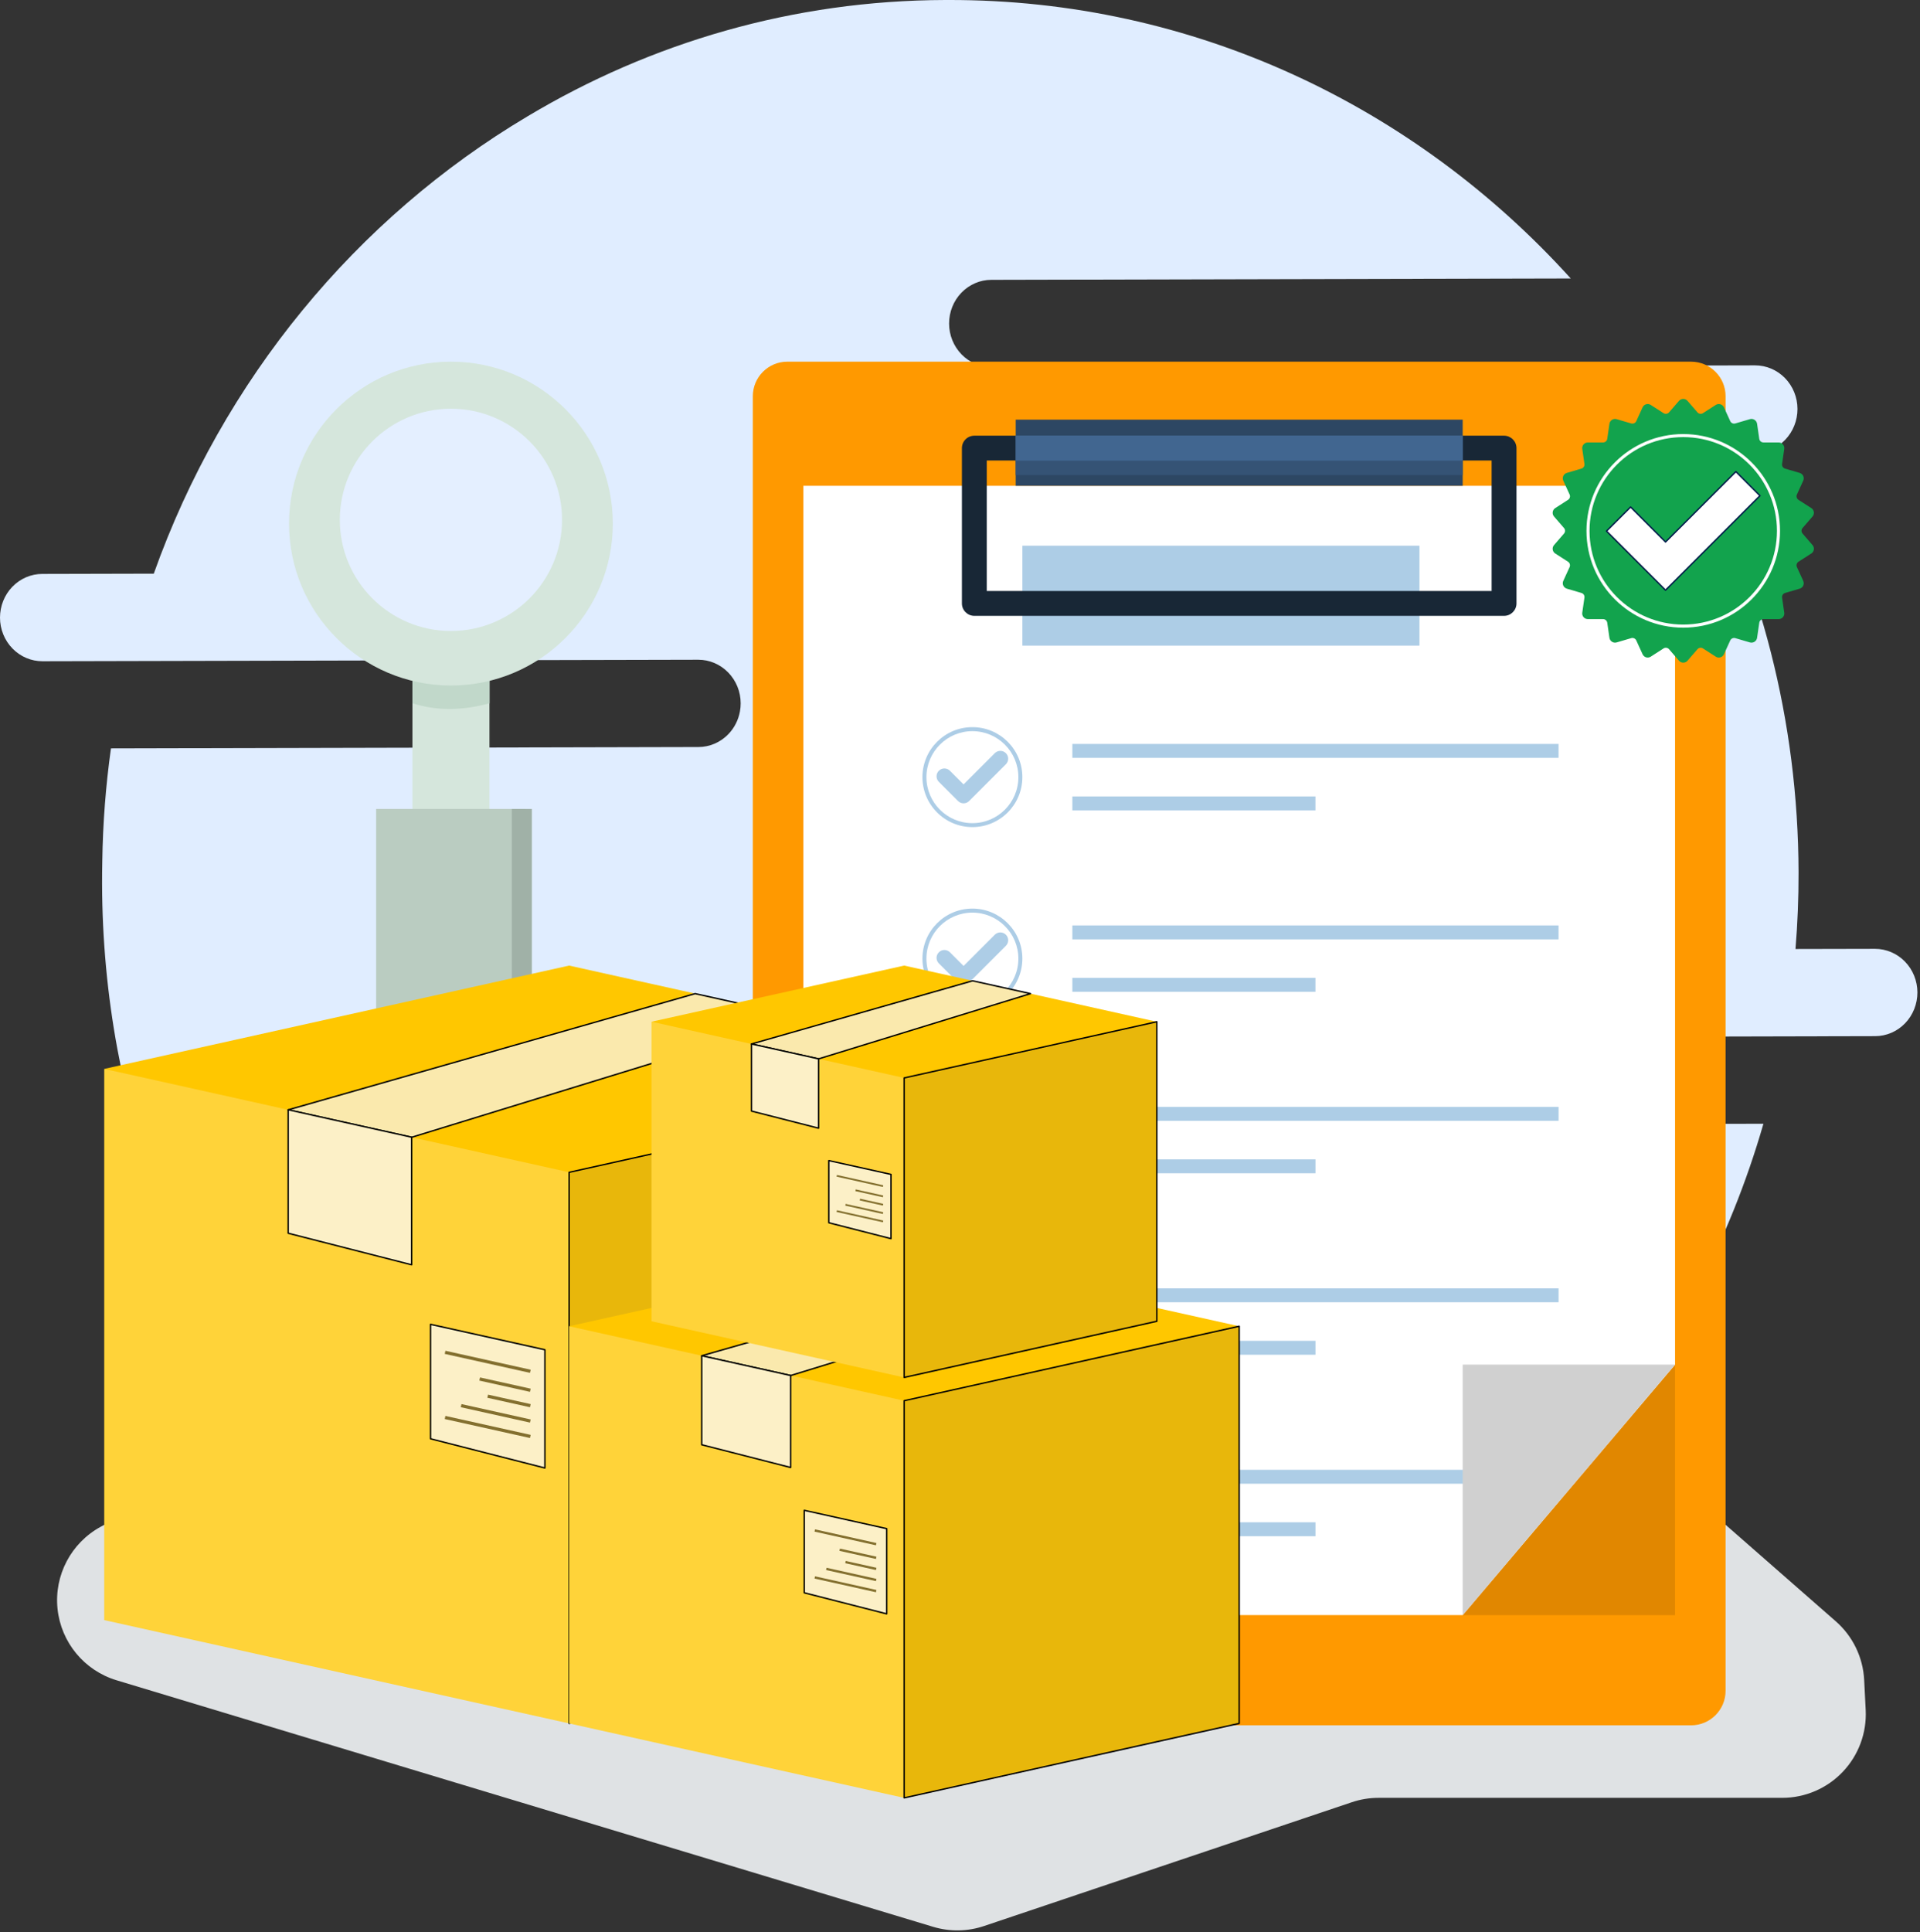 <svg width="332" height="334" viewBox="0 0 332 334" fill="none" xmlns="http://www.w3.org/2000/svg">
<rect x="0" y="0" width="332" height="334" fill="#333333" stroke="none"/>
<path fill-rule="evenodd" clip-rule="evenodd" d="M120.733 114.051L7.342 114.313C5.4 114.313 3.534 113.525 2.159 112.113C0.783 110.702 0.005 108.785 0 106.781C0 104.777 0.763 102.855 2.133 101.438C3.504 100.021 5.363 99.217 7.306 99.217L26.591 99.171C38.508 65.671 61.611 37.705 91.231 20.105C112.525 7.368 137.184 0.062 163.471 0C163.558 0 163.641 0 163.728 0C163.816 0 163.898 0 163.986 0C206.441 -0.098 244.748 18.445 271.611 48.143L171.421 48.375C169.478 48.375 167.618 49.179 166.248 50.596C164.877 52.012 164.11 53.934 164.115 55.938C164.115 57.943 164.898 59.859 166.274 61.271C167.649 62.683 169.514 63.476 171.457 63.471L303.473 63.162C305.415 63.162 307.28 63.95 308.656 65.362C310.032 66.774 310.81 68.69 310.815 70.695C310.815 72.699 310.052 74.615 308.682 76.037C307.311 77.454 305.451 78.258 303.509 78.258L292.823 78.284C304.354 99.81 310.939 124.536 311 150.838C311.011 155.269 310.83 159.679 310.47 164.058L324.211 164.028C326.153 164.028 328.018 164.816 329.394 166.228C330.77 167.639 331.548 169.556 331.553 171.56C331.553 173.564 330.79 175.486 329.42 176.903C328.049 178.32 326.189 179.124 324.247 179.124L171.725 179.479C169.782 179.479 167.922 180.283 166.552 181.7C165.181 183.117 164.414 185.038 164.419 187.043C164.419 189.047 165.202 190.964 166.578 192.375C167.953 193.787 169.818 194.58 171.761 194.575L304.926 194.266C302.015 204.37 298.084 214.133 293.199 223.392C287.604 234.449 280.607 245.212 272.683 254.455H55.335C32.011 227.514 17.744 191.86 17.652 152.749C17.652 151.472 17.662 150.204 17.688 148.931C17.78 142.306 18.291 135.778 19.187 129.379L120.769 129.142C122.711 129.142 124.571 128.338 125.942 126.921C126.982 125.844 127.678 124.474 127.946 123C128.034 122.536 128.075 122.062 128.075 121.583C128.075 119.579 127.292 117.662 125.916 116.251C124.54 114.839 122.675 114.046 120.733 114.051Z" fill="#E0EDFF"/>
<path fill-rule="evenodd" clip-rule="evenodd" d="M18.023 263.605C18.023 263.605 17.796 263.728 17.389 263.95C12.278 266.747 9.346 272.338 9.949 278.129C10.552 283.925 14.576 288.789 20.151 290.474C65.109 304.045 142.187 327.312 161.364 333.098C164.239 333.964 167.309 333.917 170.153 332.959C183.565 328.446 223.804 314.906 233.753 311.557C235.237 311.057 236.798 310.799 238.364 310.799H308.167C312.129 310.799 315.916 309.176 318.646 306.301C321.377 303.431 322.809 299.567 322.609 295.61C322.516 293.781 322.428 292.004 322.346 290.422C322.15 286.517 320.378 282.853 317.431 280.277C310.552 274.249 298.383 263.594 298.383 263.594H18.023V263.605Z" fill="#DFE2E4"/>
<path fill-rule="evenodd" clip-rule="evenodd" d="M84.636 109.08V170.618H71.318V109.08H84.636Z" fill="#D5E6DC"/>
<path fill-rule="evenodd" clip-rule="evenodd" d="M84.636 107.9V121.579C79.907 122.878 75.465 122.903 71.318 121.579V107.9H84.636Z" fill="#C1D8CA"/>
<path fill-rule="evenodd" clip-rule="evenodd" d="M77.974 62.523C93.426 62.523 105.966 75.068 105.966 90.515C105.966 105.961 93.421 118.507 77.974 118.507C62.528 118.507 49.982 105.961 49.982 90.515C49.982 75.068 62.528 62.523 77.974 62.523Z" fill="#D5E6DC"/>
<path fill-rule="evenodd" clip-rule="evenodd" d="M77.974 70.657C88.578 70.657 97.187 79.267 97.187 89.87C97.187 100.473 88.578 109.083 77.974 109.083C67.371 109.083 58.762 100.473 58.762 89.87C58.762 79.267 67.371 70.657 77.974 70.657Z" fill="#E4EFFF"/>
<path fill-rule="evenodd" clip-rule="evenodd" d="M90.912 139.846V188.447C90.912 195.593 85.12 201.384 77.974 201.384C70.828 201.384 65.037 195.593 65.037 188.447V139.846H90.912Z" fill="#BACCC1"/>
<path fill-rule="evenodd" clip-rule="evenodd" d="M88.505 139.846H91.968V188.447C91.968 195.593 86.177 201.384 79.031 201.384C78.443 201.384 77.866 201.343 77.299 201.271C83.626 200.426 88.505 195.006 88.505 188.447V139.846Z" fill="#A0B1A7"/>
<path fill-rule="evenodd" clip-rule="evenodd" d="M292.411 62.523C295.709 62.523 298.383 65.197 298.383 68.494V292.292C298.383 295.59 295.709 298.264 292.411 298.264H136.149C132.851 298.264 130.177 295.59 130.177 292.292V68.494C130.177 65.197 132.851 62.523 136.149 62.523H292.411Z" fill="#FF9900"/>
<mask id="mask0_1131_6135" style="mask-type:luminance" maskUnits="userSpaceOnUse" x="130" y="62" width="169" height="237">
<path d="M292.411 62.528C295.709 62.528 298.383 65.202 298.383 68.5V292.298C298.383 295.596 295.709 298.27 292.411 298.27H136.149C132.851 298.27 130.177 295.596 130.177 292.298V68.5C130.177 65.202 132.851 62.528 136.149 62.528H292.411Z" fill="white"/>
</mask>
<g mask="url(#mask0_1131_6135)">
<path fill-rule="evenodd" clip-rule="evenodd" d="M289.644 235.912V279.212H252.924L289.644 235.912Z" fill="#E18700"/>
</g>
<path fill-rule="evenodd" clip-rule="evenodd" d="M252.924 279.211H138.91V83.981H289.645V235.911L252.924 279.211Z" fill="white"/>
<path fill-rule="evenodd" clip-rule="evenodd" d="M245.449 94.336V111.617H176.784V94.336H245.449Z" fill="#ADCDE6"/>
<path fill-rule="evenodd" clip-rule="evenodd" d="M168.144 125.704C172.915 125.704 176.784 129.573 176.784 134.344C176.784 139.115 172.91 142.985 168.144 142.985C163.378 142.985 159.504 139.115 159.504 134.344C159.504 129.573 163.373 125.704 168.144 125.704ZM168.144 126.4C163.754 126.4 160.194 129.96 160.194 134.35C160.194 138.739 163.754 142.3 168.144 142.3C172.534 142.3 176.094 138.739 176.094 134.35C176.094 129.96 172.534 126.4 168.144 126.4Z" fill="#ADCDE6"/>
<path fill-rule="evenodd" clip-rule="evenodd" d="M162.342 135.159C161.812 134.628 161.812 133.773 162.342 133.243C162.873 132.712 163.728 132.712 164.259 133.243L166.619 135.602L172.018 130.203C172.549 129.672 173.404 129.672 173.935 130.203C174.466 130.733 174.466 131.589 173.935 132.119L167.577 138.477C167.046 139.008 166.191 139.008 165.661 138.477L162.342 135.159Z" fill="#ADCDE6"/>
<path fill-rule="evenodd" clip-rule="evenodd" d="M168.144 157.072C172.915 157.072 176.784 160.942 176.784 165.713C176.784 170.484 172.91 174.353 168.144 174.353C163.378 174.353 159.504 170.484 159.504 165.713C159.504 160.942 163.373 157.072 168.144 157.072ZM168.144 157.768C163.754 157.768 160.194 161.328 160.194 165.718C160.194 170.107 163.754 173.668 168.144 173.668C172.534 173.668 176.094 170.107 176.094 165.718C176.094 161.328 172.534 157.768 168.144 157.768Z" fill="#ADCDE6"/>
<path fill-rule="evenodd" clip-rule="evenodd" d="M162.342 166.544C161.812 166.013 161.812 165.158 162.342 164.627C162.873 164.097 163.728 164.097 164.259 164.627L166.619 166.987L172.018 161.587C172.549 161.057 173.404 161.057 173.935 161.587C174.466 162.118 174.466 162.973 173.935 163.504L167.577 169.862C167.046 170.393 166.191 170.393 165.661 169.862L162.342 166.544Z" fill="#ADCDE6"/>
<path fill-rule="evenodd" clip-rule="evenodd" d="M168.144 188.441C172.915 188.441 176.784 192.31 176.784 197.081C176.784 201.852 172.91 205.722 168.144 205.722C163.378 205.722 159.504 201.852 159.504 197.081C159.504 192.31 163.373 188.441 168.144 188.441ZM168.144 189.131C163.754 189.131 160.194 192.692 160.194 197.081C160.194 201.471 163.754 205.031 168.144 205.031C172.534 205.031 176.094 201.471 176.094 197.081C176.094 192.692 172.534 189.131 168.144 189.131Z" fill="#ADCDE6"/>
<path fill-rule="evenodd" clip-rule="evenodd" d="M162.342 197.904C161.812 197.373 161.812 196.518 162.342 195.987C162.873 195.456 163.728 195.456 164.259 195.987L166.619 198.347L172.018 192.947C172.549 192.417 173.404 192.417 173.935 192.947C174.466 193.478 174.466 194.333 173.935 194.864L167.577 201.222C167.046 201.753 166.191 201.753 165.661 201.222L162.342 197.904Z" fill="#ADCDE6"/>
<path fill-rule="evenodd" clip-rule="evenodd" d="M168.144 219.826C172.915 219.826 176.784 223.695 176.784 228.466C176.784 233.237 172.91 237.106 168.144 237.106C163.378 237.106 159.504 233.237 159.504 228.466C159.504 223.695 163.373 219.826 168.144 219.826ZM168.144 220.516C163.754 220.516 160.194 224.076 160.194 228.466C160.194 232.856 163.754 236.416 168.144 236.416C172.534 236.416 176.094 232.856 176.094 228.466C176.094 224.076 172.534 220.516 168.144 220.516Z" fill="#ADCDE6"/>
<path fill-rule="evenodd" clip-rule="evenodd" d="M162.342 229.28C161.812 228.75 161.812 227.894 162.342 227.364C162.873 226.833 163.728 226.833 164.259 227.364L166.619 229.723L172.018 224.324C172.549 223.793 173.404 223.793 173.935 224.324C174.466 224.854 174.466 225.71 173.935 226.24L167.577 232.598C167.046 233.129 166.191 233.129 165.661 232.598L162.342 229.28Z" fill="#ADCDE6"/>
<path fill-rule="evenodd" clip-rule="evenodd" d="M168.144 251.194C172.915 251.194 176.784 255.063 176.784 259.834C176.784 264.605 172.91 268.475 168.144 268.475C163.378 268.475 159.504 264.6 159.504 259.834C159.504 255.068 163.373 251.194 168.144 251.194ZM168.144 251.884C163.754 251.884 160.194 255.444 160.194 259.834C160.194 264.224 163.754 267.784 168.144 267.784C172.534 267.784 176.094 264.224 176.094 259.834C176.094 255.444 172.534 251.884 168.144 251.884Z" fill="#ADCDE6"/>
<path fill-rule="evenodd" clip-rule="evenodd" d="M162.342 260.657C161.812 260.127 161.812 259.271 162.342 258.741C162.873 258.21 163.728 258.21 164.259 258.741L166.619 261.1L172.018 255.701C172.549 255.17 173.404 255.17 173.935 255.701C174.466 256.231 174.466 257.087 173.935 257.617L167.577 263.975C167.046 264.506 166.191 264.506 165.661 263.975L162.342 260.657Z" fill="#ADCDE6"/>
<path fill-rule="evenodd" clip-rule="evenodd" d="M185.43 131.015V128.608H269.499V131.015H185.43Z" fill="#ADCDE6"/>
<path fill-rule="evenodd" clip-rule="evenodd" d="M185.43 162.391V159.985H269.499V162.391H185.43Z" fill="#ADCDE6"/>
<path fill-rule="evenodd" clip-rule="evenodd" d="M185.43 193.759V191.353H269.504V193.759H185.43ZM185.43 225.126V222.72H269.504V225.126H185.43ZM185.43 256.498V254.092H269.504V256.498H185.43ZM185.43 202.827V200.421H227.467V202.827H185.43ZM185.43 234.199V231.793H227.467V234.199H185.43ZM185.43 265.571V263.165H227.467V265.571H185.43Z" fill="#ADCDE6"/>
<path fill-rule="evenodd" clip-rule="evenodd" d="M185.43 140.09V137.684H227.462V140.09H185.43Z" fill="#ADCDE6"/>
<path fill-rule="evenodd" clip-rule="evenodd" d="M185.43 171.458V169.052H227.462V171.458H185.43Z" fill="#ADCDE6"/>
<path fill-rule="evenodd" clip-rule="evenodd" d="M262.224 77.467V104.316C262.224 105.501 261.261 106.464 260.076 106.464H168.479C167.294 106.464 166.33 105.501 166.33 104.316V77.467C166.33 76.282 167.294 75.319 168.479 75.319H260.076C261.261 75.319 262.224 76.282 262.224 77.467ZM257.927 79.611H170.627V102.167H257.927V79.611Z" fill="#182736"/>
<path fill-rule="evenodd" clip-rule="evenodd" d="M252.924 72.546V83.979H175.63V72.546H252.924Z" fill="#2D4763"/>
<path fill-rule="evenodd" clip-rule="evenodd" d="M252.924 75.294V82.131H175.63V75.294H252.924Z" fill="#355375"/>
<path fill-rule="evenodd" clip-rule="evenodd" d="M252.924 75.294V79.637H175.63V75.294H252.924Z" fill="#416690"/>
<path fill-rule="evenodd" clip-rule="evenodd" d="M252.924 279.205V235.906H289.644L252.924 279.205Z" fill="#D0D0D0"/>
<path fill-rule="evenodd" clip-rule="evenodd" d="M18.023 280.075V184.794H178.804V280.075L98.413 297.937L18.023 280.075Z" fill="#FFD339"/>
<path fill-rule="evenodd" clip-rule="evenodd" d="M98.413 166.923L178.804 184.786L98.413 202.654L18.023 184.786L98.413 166.923Z" fill="#FFC700"/>
<path fill-rule="evenodd" clip-rule="evenodd" d="M98.413 202.662V297.937L178.804 280.075V184.794L98.413 202.662Z" fill="#E8B70B" stroke="black" stroke-width="0.24" stroke-linecap="round" stroke-linejoin="round"/>
<path fill-rule="evenodd" clip-rule="evenodd" d="M49.833 191.864L71.173 196.609L138.611 175.866L120.202 171.775L49.833 191.864Z" fill="#FAE9AD" stroke="black" stroke-width="0.24" stroke-linecap="round" stroke-linejoin="round"/>
<path fill-rule="evenodd" clip-rule="evenodd" d="M49.833 191.848V213.194L71.173 218.65V196.593L49.833 191.848Z" fill="#FCF0C7" stroke="black" stroke-width="0.24" stroke-linecap="round" stroke-linejoin="round"/>
<path fill-rule="evenodd" clip-rule="evenodd" d="M74.445 228.942V248.722L94.219 253.776V233.337L74.445 228.942Z" fill="#FCF0C7" stroke="black" stroke-width="0.24" stroke-linecap="round" stroke-linejoin="round"/>
<path fill-rule="evenodd" clip-rule="evenodd" d="M76.903 234.054L77.021 233.513L91.762 236.79L91.643 237.331L76.903 234.054Z" fill="#836F2E"/>
<path fill-rule="evenodd" clip-rule="evenodd" d="M82.884 238.666L83.003 238.125L91.762 240.067L91.643 240.614L82.884 238.666Z" fill="#836F2E"/>
<path fill-rule="evenodd" clip-rule="evenodd" d="M84.27 241.636L84.394 241.095L91.762 242.734L91.643 243.275L84.27 241.636Z" fill="#836F2E"/>
<path fill-rule="evenodd" clip-rule="evenodd" d="M79.674 243.27L79.798 242.729L91.762 245.388L91.643 245.929L79.674 243.27Z" fill="#836F2E"/>
<path fill-rule="evenodd" clip-rule="evenodd" d="M76.903 245.316L77.021 244.775L91.762 248.052L91.643 248.593L76.903 245.316Z" fill="#836F2E"/>
<path fill-rule="evenodd" clip-rule="evenodd" d="M98.413 297.937V229.272H214.277V297.937L156.345 310.807L98.413 297.937Z" fill="#FFD339"/>
<path fill-rule="evenodd" clip-rule="evenodd" d="M156.345 216.401L214.277 229.272L156.345 242.147L98.413 229.272L156.345 216.401Z" fill="#FFC700"/>
<path fill-rule="evenodd" clip-rule="evenodd" d="M156.345 242.148V310.807L214.277 297.937V229.272L156.345 242.148Z" fill="#E8B70B" stroke="black" stroke-width="0.24" stroke-linecap="round" stroke-linejoin="round"/>
<path fill-rule="evenodd" clip-rule="evenodd" d="M121.336 234.378L136.715 237.794L185.311 222.847L172.044 219.9L121.336 234.378Z" fill="#FAE9AD" stroke="black" stroke-width="0.24" stroke-linecap="round" stroke-linejoin="round"/>
<path fill-rule="evenodd" clip-rule="evenodd" d="M121.336 234.371V249.756L136.715 253.687V237.787L121.336 234.371Z" fill="#FCF0C7" stroke="black" stroke-width="0.24" stroke-linecap="round" stroke-linejoin="round"/>
<path fill-rule="evenodd" clip-rule="evenodd" d="M139.07 261.094V275.351L153.326 278.993V264.263L139.07 261.094Z" fill="#FCF0C7" stroke="black" stroke-width="0.24" stroke-linecap="round" stroke-linejoin="round"/>
<path fill-rule="evenodd" clip-rule="evenodd" d="M140.842 264.778L140.93 264.386L151.554 266.751L151.466 267.143L140.842 264.778Z" fill="#836F2E"/>
<path fill-rule="evenodd" clip-rule="evenodd" d="M145.154 268.103L145.242 267.711L151.554 269.112L151.466 269.504L145.154 268.103Z" fill="#836F2E"/>
<path fill-rule="evenodd" clip-rule="evenodd" d="M146.154 270.24L146.242 269.848L151.554 271.028L151.466 271.42L146.154 270.24Z" fill="#836F2E"/>
<path fill-rule="evenodd" clip-rule="evenodd" d="M142.841 271.419L142.929 271.028L151.554 272.944L151.466 273.336L142.841 271.419Z" fill="#836F2E"/>
<path fill-rule="evenodd" clip-rule="evenodd" d="M140.842 272.891L140.93 272.505L151.554 274.865L151.466 275.256L140.842 272.891Z" fill="#836F2E"/>
<path fill-rule="evenodd" clip-rule="evenodd" d="M112.659 228.414V176.634H200.036V228.414L156.345 238.126L112.659 228.414Z" fill="#FFD339"/>
<path fill-rule="evenodd" clip-rule="evenodd" d="M156.345 166.923L200.036 176.63L156.345 186.342L112.659 176.63L156.345 166.923Z" fill="#FFC700"/>
<path fill-rule="evenodd" clip-rule="evenodd" d="M156.345 186.346V238.126L200.036 228.414V176.634L156.345 186.346Z" fill="#E8B70B" stroke="black" stroke-width="0.24" stroke-linecap="round" stroke-linejoin="round"/>
<path fill-rule="evenodd" clip-rule="evenodd" d="M129.945 180.473L141.542 183.049L178.19 171.776L168.185 169.556L129.945 180.473Z" fill="#FAE9AD" stroke="black" stroke-width="0.24" stroke-linecap="round" stroke-linejoin="round"/>
<path fill-rule="evenodd" clip-rule="evenodd" d="M129.945 180.471V192.074L141.542 195.036V183.047L129.945 180.471Z" fill="#FCF0C7" stroke="black" stroke-width="0.24" stroke-linecap="round" stroke-linejoin="round"/>
<path fill-rule="evenodd" clip-rule="evenodd" d="M143.32 200.635V211.382L154.068 214.129V203.02L143.32 200.635Z" fill="#FCF0C7" stroke="black" stroke-width="0.24" stroke-linecap="round" stroke-linejoin="round"/>
<path fill-rule="evenodd" clip-rule="evenodd" d="M144.655 203.412L144.722 203.118L152.734 204.901L152.667 205.195L144.655 203.412Z" fill="#836F2E"/>
<path fill-rule="evenodd" clip-rule="evenodd" d="M147.906 205.912L147.973 205.618L152.734 206.674L152.667 206.968L147.906 205.912Z" fill="#836F2E"/>
<path fill-rule="evenodd" clip-rule="evenodd" d="M148.658 207.521L148.725 207.227L152.734 208.118L152.667 208.412L148.658 207.521Z" fill="#836F2E"/>
<path fill-rule="evenodd" clip-rule="evenodd" d="M146.164 208.42L146.226 208.126L152.733 209.569L152.666 209.863L146.164 208.42Z" fill="#836F2E"/>
<path fill-rule="evenodd" clip-rule="evenodd" d="M144.655 209.517L144.722 209.224L152.734 211.006L152.667 211.3L144.655 209.517Z" fill="#836F2E"/>
<path fill-rule="evenodd" clip-rule="evenodd" d="M290.417 69.375C290.582 69.19 290.814 69.082 291.061 69.082C291.309 69.082 291.546 69.19 291.705 69.375C292.231 69.978 292.952 70.818 293.426 71.364C293.704 71.683 294.178 71.756 294.534 71.524C295.142 71.132 296.074 70.534 296.749 70.102C296.955 69.968 297.213 69.932 297.45 69.999C297.687 70.071 297.883 70.241 297.986 70.462C298.316 71.189 298.779 72.199 299.078 72.853C299.253 73.239 299.691 73.44 300.098 73.317C300.794 73.111 301.855 72.802 302.623 72.575C302.86 72.503 303.118 72.544 303.324 72.678C303.53 72.812 303.674 73.028 303.71 73.275C303.823 74.064 303.983 75.161 304.086 75.877C304.148 76.3 304.509 76.609 304.931 76.609H307.564C307.811 76.609 308.048 76.717 308.208 76.903C308.373 77.088 308.445 77.341 308.409 77.583C308.296 78.371 308.136 79.469 308.033 80.185C307.971 80.607 308.229 81.009 308.641 81.127C309.336 81.334 310.398 81.643 311.165 81.869C311.402 81.942 311.598 82.112 311.701 82.333C311.804 82.56 311.804 82.817 311.701 83.044C311.371 83.771 310.908 84.781 310.609 85.435C310.434 85.821 310.568 86.28 310.923 86.512C311.531 86.903 312.464 87.501 313.139 87.934C313.35 88.068 313.489 88.284 313.525 88.531C313.561 88.779 313.489 89.026 313.324 89.211C312.799 89.814 312.077 90.654 311.603 91.2C311.325 91.52 311.325 91.999 311.603 92.318C312.077 92.864 312.804 93.704 313.324 94.307C313.489 94.493 313.561 94.745 313.525 94.987C313.489 95.234 313.35 95.451 313.139 95.585C312.469 96.017 311.536 96.615 310.923 97.007C310.568 97.239 310.429 97.692 310.609 98.084C310.908 98.743 311.371 99.748 311.701 100.474C311.804 100.701 311.804 100.959 311.701 101.185C311.598 101.412 311.402 101.582 311.165 101.649C310.398 101.876 309.336 102.185 308.641 102.391C308.234 102.509 307.976 102.911 308.033 103.334C308.136 104.05 308.296 105.147 308.409 105.936C308.445 106.183 308.373 106.43 308.208 106.616C308.043 106.801 307.811 106.909 307.564 106.909H304.931C304.503 106.909 304.143 107.224 304.086 107.641C303.983 108.357 303.823 109.455 303.71 110.243C303.674 110.49 303.535 110.707 303.324 110.841C303.112 110.975 302.86 111.011 302.623 110.944C301.855 110.717 300.794 110.408 300.098 110.202C299.691 110.083 299.258 110.279 299.078 110.665C298.779 111.325 298.316 112.33 297.986 113.056C297.883 113.283 297.687 113.453 297.45 113.52C297.213 113.592 296.955 113.551 296.749 113.417C296.08 112.984 295.147 112.386 294.534 111.995C294.178 111.763 293.704 111.835 293.426 112.154C292.952 112.701 292.226 113.54 291.705 114.143C291.54 114.329 291.309 114.437 291.061 114.437C290.814 114.437 290.577 114.329 290.417 114.143C289.892 113.54 289.17 112.701 288.696 112.154C288.418 111.835 287.944 111.763 287.589 111.995C286.981 112.386 286.048 112.984 285.378 113.417C285.167 113.551 284.915 113.587 284.678 113.52C284.441 113.448 284.245 113.278 284.142 113.056C283.812 112.33 283.348 111.32 283.05 110.665C282.874 110.279 282.436 110.078 282.029 110.202C281.334 110.408 280.272 110.717 279.505 110.944C279.268 111.016 279.01 110.975 278.804 110.841C278.593 110.707 278.454 110.49 278.418 110.243C278.304 109.455 278.145 108.357 278.041 107.641C277.98 107.219 277.619 106.909 277.197 106.909H274.564C274.316 106.909 274.079 106.801 273.92 106.616C273.755 106.43 273.683 106.178 273.719 105.936C273.832 105.147 273.992 104.05 274.095 103.334C274.157 102.911 273.899 102.509 273.487 102.391C272.791 102.185 271.73 101.876 270.962 101.649C270.725 101.577 270.53 101.407 270.426 101.185C270.323 100.959 270.323 100.701 270.426 100.474C270.756 99.748 271.22 98.738 271.519 98.084C271.694 97.697 271.56 97.239 271.204 97.007C270.597 96.615 269.664 96.017 268.994 95.585C268.783 95.451 268.644 95.234 268.608 94.987C268.572 94.74 268.644 94.493 268.809 94.307C269.334 93.704 270.056 92.864 270.53 92.318C270.808 91.999 270.808 91.52 270.53 91.2C270.056 90.654 269.329 89.814 268.809 89.211C268.644 89.026 268.572 88.773 268.608 88.531C268.644 88.284 268.783 88.068 268.994 87.934C269.664 87.501 270.597 86.903 271.204 86.512C271.56 86.28 271.699 85.826 271.519 85.435C271.22 84.775 270.756 83.771 270.426 83.044C270.323 82.817 270.323 82.56 270.426 82.333C270.53 82.106 270.725 81.936 270.962 81.869C271.73 81.643 272.791 81.334 273.487 81.127C273.894 81.009 274.152 80.607 274.095 80.185C273.992 79.469 273.832 78.371 273.719 77.583C273.683 77.335 273.755 77.088 273.92 76.903C274.085 76.717 274.316 76.609 274.564 76.609H277.197C277.624 76.609 277.985 76.295 278.041 75.877C278.145 75.161 278.304 74.064 278.418 73.275C278.454 73.028 278.593 72.812 278.804 72.678C279.01 72.544 279.268 72.508 279.505 72.575C280.272 72.802 281.334 73.111 282.029 73.317C282.436 73.435 282.869 73.239 283.05 72.853C283.348 72.194 283.812 71.189 284.142 70.462C284.245 70.236 284.441 70.066 284.678 69.999C284.915 69.927 285.172 69.968 285.378 70.102C286.048 70.534 286.981 71.132 287.589 71.524C287.944 71.756 288.418 71.683 288.696 71.364C289.17 70.818 289.897 69.978 290.417 69.375Z" fill="#12A34D" stroke="#12A34D" stroke-width="0.24" stroke-linejoin="round"/>
<path fill-rule="evenodd" clip-rule="evenodd" d="M287.996 102.022L277.794 91.81L281.962 87.647L288.001 93.691L300.165 81.531L304.328 85.699L287.996 102.022Z" fill="white" stroke="#001B4A" stroke-width="0.24" stroke-linecap="round" stroke-linejoin="round"/>
<path fill-rule="evenodd" clip-rule="evenodd" d="M291.061 75.038C300.294 75.038 307.796 82.535 307.796 91.773C307.796 101.011 300.299 108.507 291.061 108.507C281.823 108.507 274.327 101.011 274.327 91.773C274.327 82.535 281.823 75.038 291.061 75.038ZM291.061 75.564C282.117 75.564 274.857 82.823 274.857 91.767C274.857 100.712 282.117 107.971 291.061 107.971C300.005 107.971 307.265 100.712 307.265 91.767C307.265 82.823 300.005 75.564 291.061 75.564Z" fill="white"/>
</svg>

